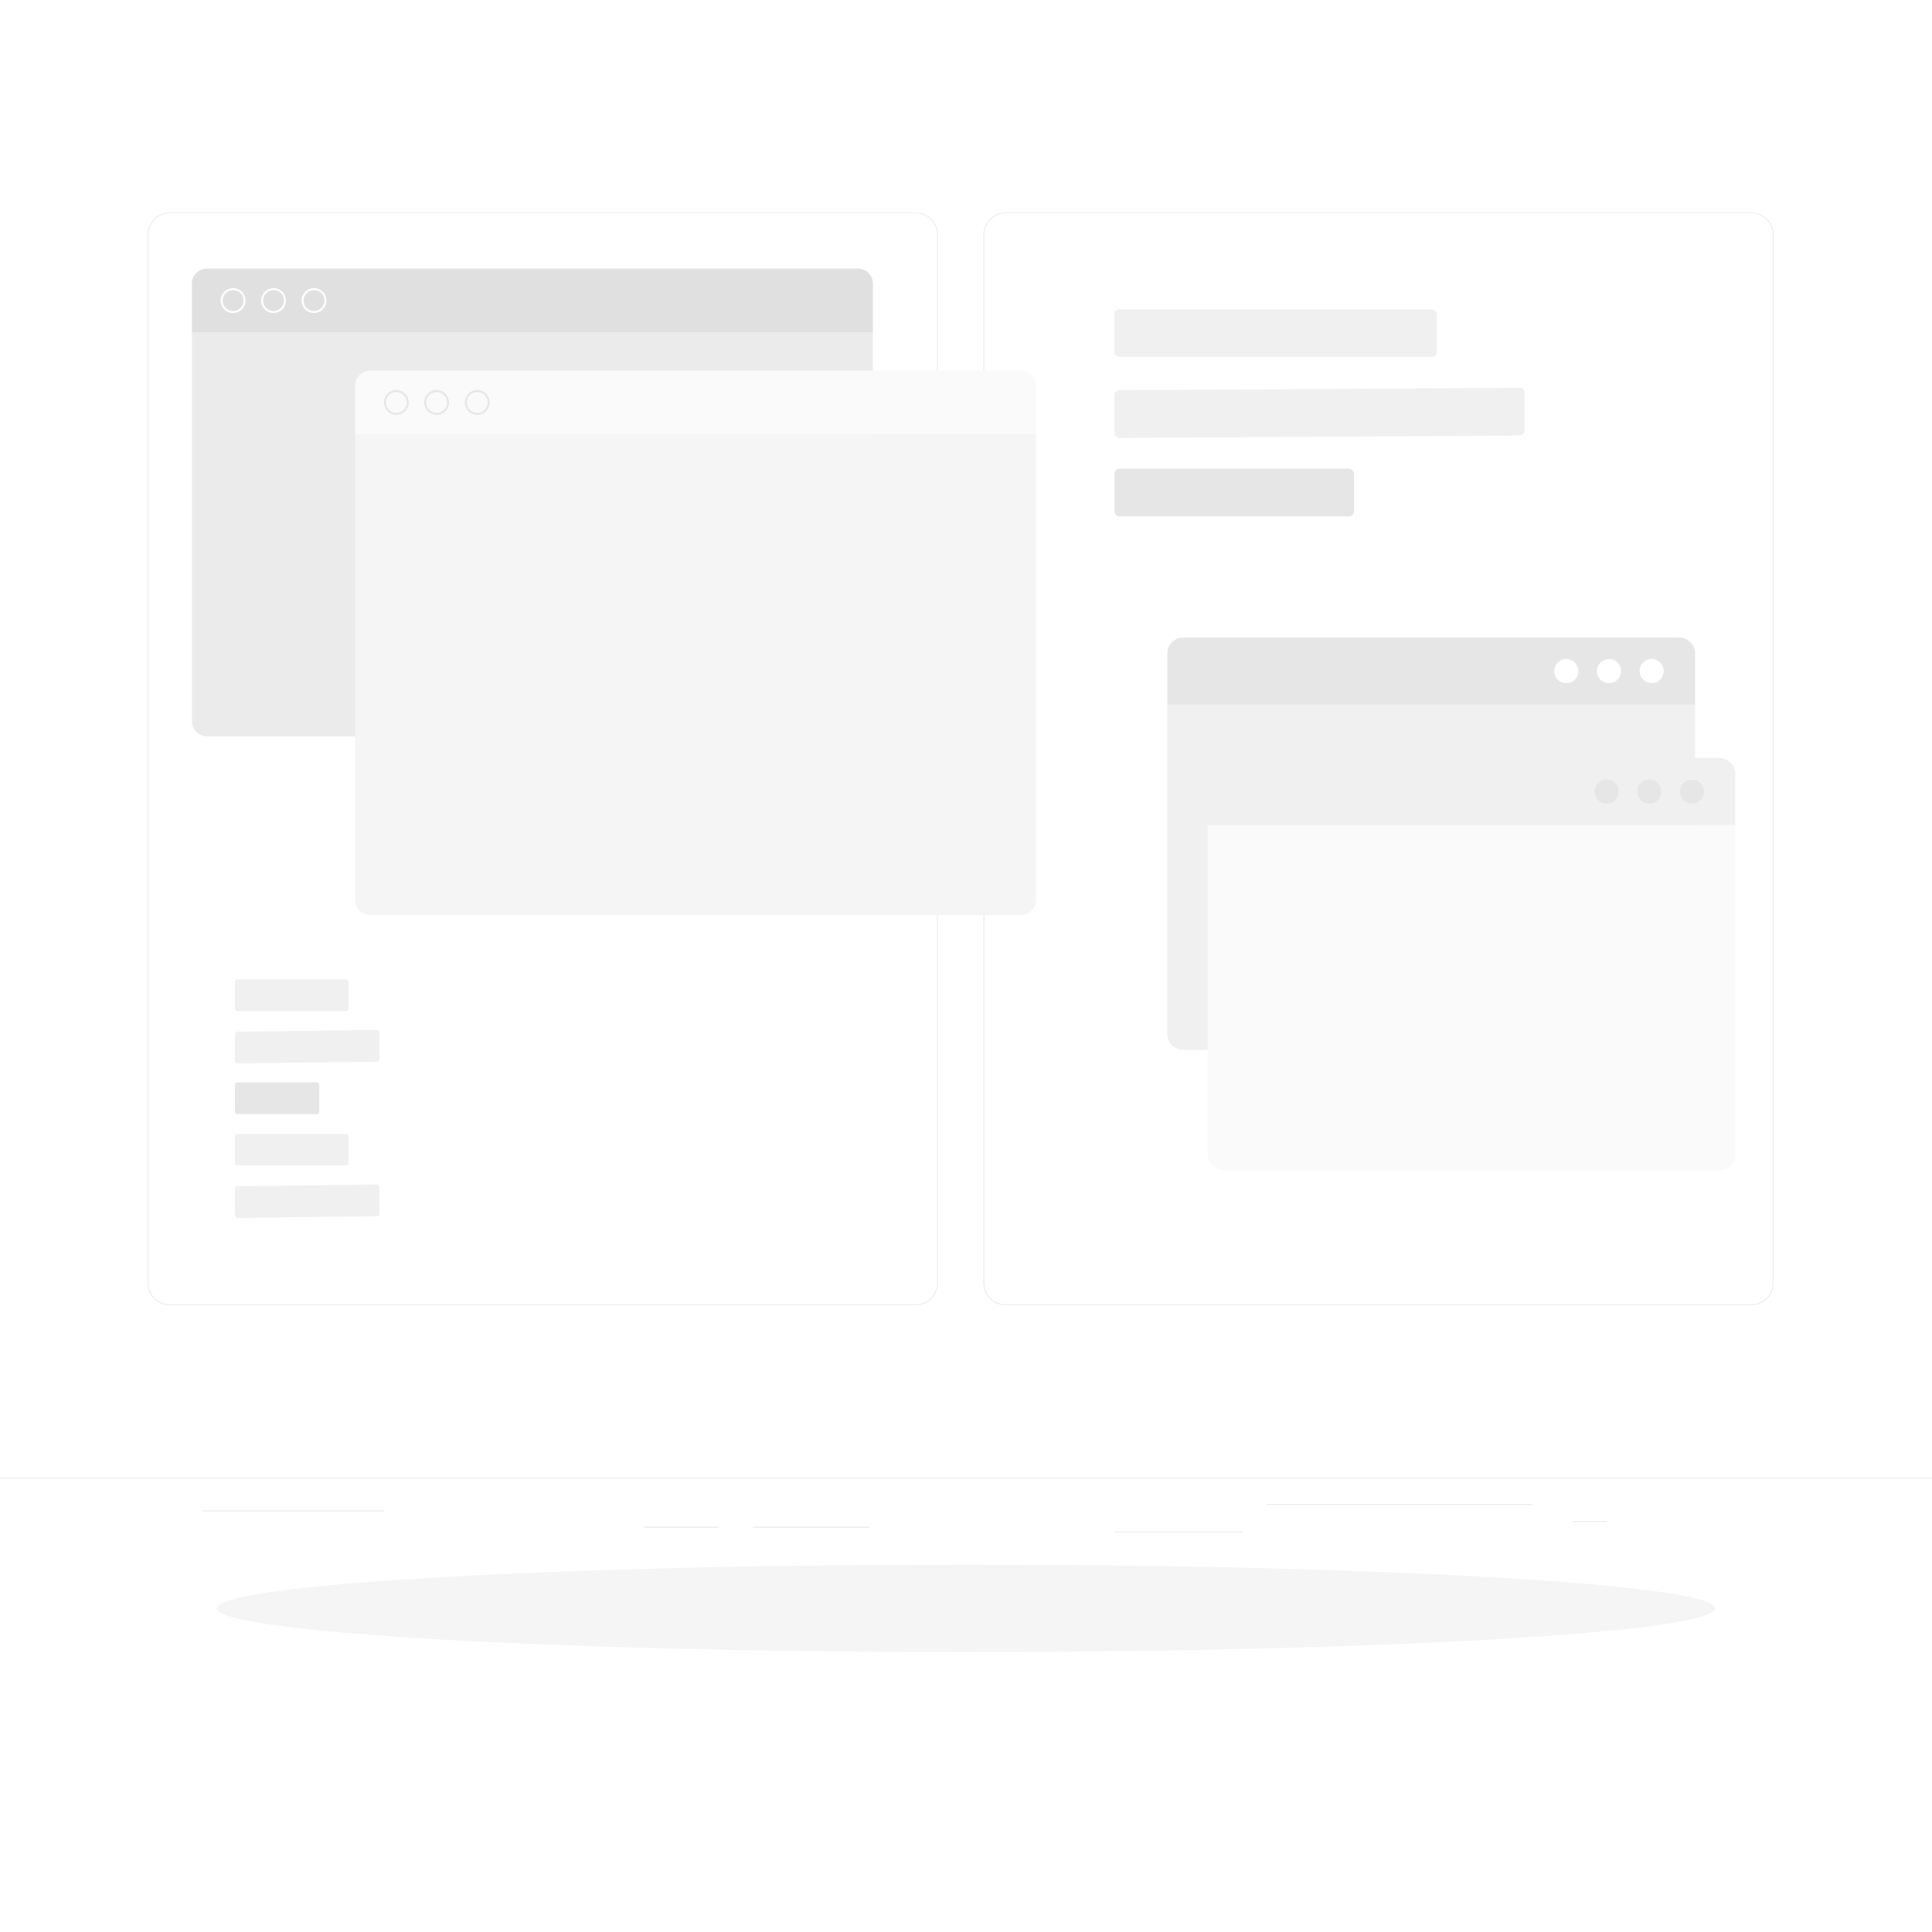 <svg class="animated" id="freepik_stories-windows" xmlns="http://www.w3.org/2000/svg" viewBox="0 0 500 500" version="1.1" xmlns:xlink="http://www.w3.org/1999/xlink" xmlns:svgjs="http://svgjs.com/svgjs"><style>svg#freepik_stories-windows:not(.animated) .animable {opacity: 0;}svg#freepik_stories-windows.animated #freepik--background-complete--inject-27 {animation: 1s 1 forwards cubic-bezier(.36,-0.01,.5,1.38) zoomIn;animation-delay: 0s;}svg#freepik_stories-windows.animated #freepik--Windows--inject-27 {animation: 1s 1 forwards cubic-bezier(.36,-0.01,.5,1.38) zoomOut;animation-delay: 0.2s;opacity: 0}svg#freepik_stories-windows.animated #freepik--Character--inject-27 {animation: 1s 1 forwards cubic-bezier(.36,-0.01,.5,1.38) lightSpeedLeft;animation-delay: 0.3s;opacity: 0}            @keyframes zoomIn {                0% {                    opacity: 0;                    transform: scale(0.5);                }                100% {                    opacity: 1;                    transform: scale(1);                }            }                    @keyframes zoomOut {                0% {                    opacity: 0;                    transform: scale(1.5);                }                100% {                    opacity: 1;                    transform: scale(1);                }            }                    @keyframes lightSpeedLeft {              from {                transform: translate3d(-50%, 0, 0) skewX(20deg);                opacity: 0;              }              60% {                transform: skewX(-10deg);                opacity: 1;              }              80% {                transform: skewX(2deg);              }              to {                opacity: 1;                transform: translate3d(0, 0, 0);              }            }        </style><g id="freepik--background-complete--inject-27" class="animable" style="transform-origin: 250px 225.795px;"><rect y="382.4" width="500" height="0.25" style="fill: rgb(235, 235, 235); transform-origin: 250px 382.525px;" id="elo43im5rmxgp" class="animable"></rect><rect x="288.4" y="396.34" width="33.12" height="0.25" style="fill: rgb(235, 235, 235); transform-origin: 304.96px 396.465px;" id="elvxbokgg1yih" class="animable"></rect><rect x="407.08" y="393.63" width="8.69" height="0.25" style="fill: rgb(235, 235, 235); transform-origin: 411.425px 393.755px;" id="elcjm9r9gh1hf" class="animable"></rect><rect x="327.67" y="389.21" width="68.92" height="0.25" style="fill: rgb(235, 235, 235); transform-origin: 362.13px 389.335px;" id="eldlp9dqja4rh" class="animable"></rect><rect x="194.84" y="395.11" width="30.3" height="0.25" style="fill: rgb(235, 235, 235); transform-origin: 209.99px 395.235px;" id="eldbsj7ggyll4" class="animable"></rect><rect x="166.72" y="395.11" width="19.22" height="0.25" style="fill: rgb(235, 235, 235); transform-origin: 176.33px 395.235px;" id="elpshgp7en2x" class="animable"></rect><rect x="52.46" y="390.89" width="46.84" height="0.25" style="fill: rgb(235, 235, 235); transform-origin: 75.88px 391.015px;" id="ellrr3q2busjm" class="animable"></rect><path d="M237,337.8H43.91a5.71,5.71,0,0,1-5.7-5.71V60.66A5.71,5.71,0,0,1,43.91,55H237a5.71,5.71,0,0,1,5.71,5.71V332.09A5.71,5.71,0,0,1,237,337.8ZM43.91,55.2a5.46,5.46,0,0,0-5.45,5.46V332.09a5.46,5.46,0,0,0,5.45,5.46H237a5.47,5.47,0,0,0,5.46-5.46V60.66A5.47,5.47,0,0,0,237,55.2Z" style="fill: rgb(235, 235, 235); transform-origin: 140.46px 196.4px;" id="eligsyv3vk7z" class="animable"></path><path d="M453.31,337.8H260.21a5.72,5.72,0,0,1-5.71-5.71V60.66A5.72,5.72,0,0,1,260.21,55h193.1A5.71,5.71,0,0,1,459,60.66V332.09A5.71,5.71,0,0,1,453.31,337.8ZM260.21,55.2a5.47,5.47,0,0,0-5.46,5.46V332.09a5.47,5.47,0,0,0,5.46,5.46h193.1a5.47,5.47,0,0,0,5.46-5.46V60.66a5.47,5.47,0,0,0-5.46-5.46Z" style="fill: rgb(235, 235, 235); transform-origin: 356.75px 196.4px;" id="elro9fmfgvvu" class="animable"></path><path d="M438.68,169.11a4.13,4.13,0,0,0-4.12-4.12H306.22a4.13,4.13,0,0,0-4.12,4.12v13.26H438.68Z" style="fill: rgb(230, 230, 230); transform-origin: 370.39px 173.68px;" id="elbc4pleeqwll" class="animable"></path><path d="M408.48,173.68a3.12,3.12,0,1,1-3.11-3.11A3.12,3.12,0,0,1,408.48,173.68Z" style="fill: rgb(255, 255, 255); transform-origin: 405.36px 173.69px;" id="el314zmrncurl" class="animable"></path><path d="M419.52,173.68a3.12,3.12,0,1,1-3.12-3.11A3.12,3.12,0,0,1,419.52,173.68Z" style="fill: rgb(255, 255, 255); transform-origin: 416.4px 173.69px;" id="elyu43wwazabt" class="animable"></path><circle cx="427.44" cy="173.68" r="3.12" style="fill: rgb(255, 255, 255); transform-origin: 427.44px 173.68px;" id="elrjx2cb0vqco" class="animable"></circle><path d="M306.22,271.69H434.56a4.13,4.13,0,0,0,4.12-4.12v-85.2H302.1v85.2A4.13,4.13,0,0,0,306.22,271.69Z" style="fill: rgb(240, 240, 240); transform-origin: 370.39px 227.03px;" id="el4ttywvcsbtr" class="animable"></path><path d="M449.1,200.3a4.13,4.13,0,0,0-4.12-4.12H316.64a4.13,4.13,0,0,0-4.12,4.12v13.26H449.1Z" style="fill: rgb(240, 240, 240); transform-origin: 380.81px 204.87px;" id="el9bzjg7czg8t" class="animable"></path><path d="M418.91,204.87a3.12,3.12,0,1,1-3.12-3.12A3.12,3.12,0,0,1,418.91,204.87Z" style="fill: rgb(230, 230, 230); transform-origin: 415.79px 204.87px;" id="ely38teve1hvb" class="animable"></path><path d="M429.94,204.87a3.12,3.12,0,1,1-3.11-3.12A3.12,3.12,0,0,1,429.94,204.87Z" style="fill: rgb(230, 230, 230); transform-origin: 426.82px 204.87px;" id="eltzm7sazss1" class="animable"></path><path d="M441,204.87a3.12,3.12,0,1,1-3.11-3.12A3.12,3.12,0,0,1,441,204.87Z" style="fill: rgb(230, 230, 230); transform-origin: 437.88px 204.87px;" id="el566nr6fet1t" class="animable"></path><path d="M316.64,302.88H445a4.13,4.13,0,0,0,4.12-4.12v-85.2H312.52v85.2A4.13,4.13,0,0,0,316.64,302.88Z" style="fill: rgb(250, 250, 250); transform-origin: 380.82px 258.22px;" id="elnhdysnireh8" class="animable"></path><path d="M49.66,73.41a3.92,3.92,0,0,1,3.91-3.9H222a3.92,3.92,0,0,1,3.91,3.9V86H49.66Z" style="fill: rgb(224, 224, 224); transform-origin: 137.785px 77.755px;" id="elgxuo1786ef8" class="animable"></path><path d="M81.26,81a3.21,3.21,0,1,1,3.21-3.21A3.21,3.21,0,0,1,81.26,81Zm0-5.91a2.7,2.7,0,1,0,2.7,2.7A2.7,2.7,0,0,0,81.26,75.05Z" style="fill: rgb(255, 255, 255); transform-origin: 81.26px 77.79px;" id="elbdmg2i53gzv" class="animable"></path><path d="M70.79,81A3.21,3.21,0,1,1,74,77.75,3.21,3.21,0,0,1,70.79,81Zm0-5.91a2.7,2.7,0,1,0,2.7,2.7A2.7,2.7,0,0,0,70.79,75.05Z" style="fill: rgb(255, 255, 255); transform-origin: 70.79px 77.79px;" id="ele8jqo0lp5e9" class="animable"></path><path d="M60.32,81a3.21,3.21,0,1,1,3.21-3.21A3.21,3.21,0,0,1,60.32,81Zm0-5.91a2.7,2.7,0,1,0,2.7,2.7A2.7,2.7,0,0,0,60.32,75.05Z" style="fill: rgb(255, 255, 255); transform-origin: 60.32px 77.79px;" id="eldgd9p59un59" class="animable"></path><path d="M53.57,190.56H222a3.92,3.92,0,0,0,3.91-3.91V86H49.66V186.65A3.92,3.92,0,0,0,53.57,190.56Z" style="fill: rgb(235, 235, 235); transform-origin: 137.785px 138.28px;" id="elazmisdq0gb6" class="animable"></path><path d="M91.91,99.81a3.92,3.92,0,0,1,3.91-3.9h168.4a3.92,3.92,0,0,1,3.91,3.9v12.58H91.91Z" style="fill: rgb(250, 250, 250); transform-origin: 180.02px 104.15px;" id="el9hgteajlv1s" class="animable"></path><path d="M123.51,107.36a3.21,3.21,0,1,1,3.21-3.21A3.21,3.21,0,0,1,123.51,107.36Zm0-5.91a2.7,2.7,0,1,0,2.7,2.7A2.7,2.7,0,0,0,123.51,101.45Z" style="fill: rgb(230, 230, 230); transform-origin: 123.51px 104.15px;" id="el5573xvlpcog" class="animable"></path><path d="M113,107.36a3.21,3.21,0,1,1,3.21-3.21A3.21,3.21,0,0,1,113,107.36Zm0-5.91a2.7,2.7,0,1,0,2.7,2.7A2.7,2.7,0,0,0,113,101.45Z" style="fill: rgb(230, 230, 230); transform-origin: 113px 104.15px;" id="eluze5qydabb" class="animable"></path><path d="M102.57,107.36a3.21,3.21,0,1,1,3.21-3.21A3.21,3.21,0,0,1,102.57,107.36Zm0-5.91a2.7,2.7,0,1,0,2.7,2.7A2.7,2.7,0,0,0,102.57,101.45Z" style="fill: rgb(230, 230, 230); transform-origin: 102.57px 104.15px;" id="elmqabze92lap" class="animable"></path><path d="M95.82,236.81h168.4a3.92,3.92,0,0,0,3.91-3.91V112.39H91.91V232.9A3.92,3.92,0,0,0,95.82,236.81Z" style="fill: rgb(245, 245, 245); transform-origin: 180.02px 174.6px;" id="elhbt6g34y8tn" class="animable"></path><rect x="288.4" y="121.29" width="62" height="12.35" rx="1.3" style="fill: rgb(230, 230, 230); transform-origin: 319.4px 127.465px;" id="eleu2clk7cz45" class="animable"></rect><path d="M393.24,100.35,289.7,101a1.3,1.3,0,0,0-1.3,1.3l0,9.76a1.31,1.31,0,0,0,1.31,1.29l103.54-.65a1.3,1.3,0,0,0,1.29-1.3l0-9.76A1.29,1.29,0,0,0,393.24,100.35Z" style="fill: rgb(240, 240, 240); transform-origin: 341.47px 106.85px;" id="eldi69jkmackr" class="animable"></path><rect x="288.4" y="80.05" width="83.44" height="12.35" rx="1.3" style="fill: rgb(240, 240, 240); transform-origin: 330.12px 86.225px;" id="ela3avwsk4jeb" class="animable"></rect><rect x="60.8" y="280.11" width="21.85" height="8.2" rx="0.63" style="fill: rgb(230, 230, 230); transform-origin: 71.725px 284.21px;" id="elubt0iez9pl" class="animable"></rect><path d="M97.75,266.57,61.26,267c-.26,0-.46.39-.46.86v6.48c0,.47.21.86.46.86l36.5-.44c.25,0,.46-.39.46-.86l0-6.48C98.21,267,98,266.57,97.75,266.57Z" style="fill: rgb(240, 240, 240); transform-origin: 79.51px 270.885px;" id="el0xtir4iqemj" class="animable"></path><rect x="60.8" y="253.47" width="29.41" height="8.2" rx="0.63" style="fill: rgb(240, 240, 240); transform-origin: 75.505px 257.57px;" id="eleg97m6s3ur4" class="animable"></rect><path d="M97.75,306.54,61.26,307c-.26,0-.46.39-.46.86v6.48c0,.47.21.86.46.86l36.5-.44c.25,0,.46-.39.46-.86l0-6.48C98.21,306.93,98,306.54,97.75,306.54Z" style="fill: rgb(240, 240, 240); transform-origin: 79.51px 310.87px;" id="elswq3sk9sa3" class="animable"></path><rect x="60.8" y="293.44" width="29.41" height="8.2" rx="0.63" style="fill: rgb(240, 240, 240); transform-origin: 75.505px 297.54px;" id="elg2gaws3fteo" class="animable"></rect></g><g id="freepik--Shadow--inject-27" class="animable" style="transform-origin: 250px 416.24px;"><ellipse id="freepik--path--inject-27" cx="250" cy="416.24" rx="193.89" ry="11.32" style="fill: rgb(245, 245, 245); transform-origin: 250px 416.24px;" class="animable"></ellipse></g><g id="freepik--Windows--inject-27" class="animable" style="transform-origin: 322.41px 201.76px;"><rect x="250.54" y="83.11" width="188.86" height="187.92" style="fill: rgb(255, 140, 0); transform-origin: 344.97px 177.07px;" id="elc2g5884l8mt" class="animable"></rect><g id="eliz4k9sblqx"><rect x="250.54" y="92.46" width="61.65" height="35.37" style="opacity: 0.1; transform-origin: 281.365px 110.145px;" class="animable"></rect></g><g id="el76kaxbeuk8i"><rect x="250.54" y="163.2" width="61.65" height="35.37" style="opacity: 0.2; transform-origin: 281.365px 180.885px;" class="animable"></rect></g><g id="elw5z5plbcreg"><rect x="250.54" y="198.57" width="61.65" height="35.37" style="opacity: 0.1; transform-origin: 281.365px 216.255px;" class="animable"></rect></g><path d="M312.19,92.46H436.27a0,0,0,0,1,0,0V264a4.58,4.58,0,0,1-4.58,4.58H316.77a4.58,4.58,0,0,1-4.58-4.58V92.46a0,0,0,0,1,0,0Z" style="fill: rgb(255, 255, 255); transform-origin: 374.23px 180.52px;" id="el5tq9ythp0ms" class="animable"></path><g id="elxi6mca0f70a"><rect x="250.54" y="83.11" width="188.86" height="9.35" style="opacity: 0.3; transform-origin: 344.97px 87.785px;" class="animable"></rect></g><g id="elcastd7arw8"><circle cx="257.9" cy="87.79" r="1.9" style="fill: rgb(255, 140, 0); opacity: 0.8; transform-origin: 257.9px 87.79px;" class="animable"></circle></g><g id="elvok1gbdataf"><circle cx="266.57" cy="87.79" r="1.9" style="fill: rgb(255, 140, 0); opacity: 0.8; transform-origin: 266.57px 87.79px;" class="animable"></circle></g><g id="elyxjl1rj1ead"><circle cx="275.23" cy="87.79" r="1.9" style="fill: rgb(255, 140, 0); opacity: 0.8; transform-origin: 275.23px 87.79px;" class="animable"></circle></g><g id="elo72qtgqxiid"><rect x="321.77" y="110.09" width="78.01" height="62.54" rx="2.85" style="fill: rgb(255, 140, 0); opacity: 0.2; transform-origin: 360.775px 141.36px;" class="animable"></rect></g><g id="elh7l9wr09wg"><rect x="368.9" y="105.12" width="59.92" height="48.04" rx="2.19" style="fill: rgb(255, 140, 0); opacity: 0.2; transform-origin: 398.86px 129.14px;" class="animable"></rect></g><g id="elhz34sq8hrzm"><rect x="337.83" y="192.81" width="59.92" height="48.04" rx="2.19" style="fill: rgb(255, 140, 0); opacity: 0.2; transform-origin: 367.79px 216.83px;" class="animable"></rect></g><g id="elxuh42kpfk7r"><rect x="250.54" y="83.11" width="188.86" height="187.92" style="fill: rgb(255, 255, 255); opacity: 0.7; transform-origin: 344.97px 177.07px;" class="animable"></rect></g><rect x="233.2" y="100.45" width="188.86" height="187.92" style="fill: rgb(255, 140, 0); transform-origin: 327.63px 194.41px;" id="el7drxu6t19qt" class="animable"></rect><g id="elh60pxcn99c"><rect x="233.2" y="109.8" width="61.65" height="35.37" style="opacity: 0.1; transform-origin: 264.025px 127.485px;" class="animable"></rect></g><g id="elsgqxlu6hi9"><rect x="233.2" y="180.53" width="61.65" height="35.37" style="opacity: 0.2; transform-origin: 264.025px 198.215px;" class="animable"></rect></g><g id="elwibwrv6eugn"><rect x="233.2" y="215.9" width="61.65" height="35.37" style="opacity: 0.1; transform-origin: 264.025px 233.585px;" class="animable"></rect></g><path d="M294.85,109.8H418.93a0,0,0,0,1,0,0V281.33a4.58,4.58,0,0,1-4.58,4.58H299.44a4.58,4.58,0,0,1-4.58-4.58V109.8A0,0,0,0,1,294.85,109.8Z" style="fill: rgb(255, 255, 255); transform-origin: 356.89px 197.855px;" id="eljvpihvw6e7q" class="animable"></path><g id="elwg1ovl521li"><rect x="233.2" y="100.45" width="188.86" height="9.35" style="opacity: 0.3; transform-origin: 327.63px 105.125px;" class="animable"></rect></g><g id="elzo0k76hf53"><circle cx="240.56" cy="105.12" r="1.9" style="fill: rgb(255, 140, 0); opacity: 0.8; transform-origin: 240.56px 105.12px;" class="animable"></circle></g><g id="el5nhn34xgvhf"><circle cx="249.23" cy="105.12" r="1.9" style="fill: rgb(255, 140, 0); opacity: 0.8; transform-origin: 249.23px 105.12px;" class="animable"></circle></g><g id="ellq50xrt0hjo"><circle cx="257.9" cy="105.12" r="1.9" style="fill: rgb(255, 140, 0); opacity: 0.8; transform-origin: 257.9px 105.12px;" class="animable"></circle></g><g id="elj6c3q9b9vu"><rect x="304.44" y="127.43" width="78.01" height="62.54" rx="2.85" style="fill: rgb(255, 140, 0); opacity: 0.2; transform-origin: 343.445px 158.7px;" class="animable"></rect></g><g id="el37iu9mun2u8"><rect x="352.48" y="176.84" width="59.92" height="48.04" rx="2.19" style="fill: rgb(255, 140, 0); opacity: 0.2; transform-origin: 382.44px 200.86px;" class="animable"></rect></g><g id="elktqjbj4xdy"><rect x="320.5" y="210.15" width="59.92" height="48.04" rx="2.19" style="fill: rgb(255, 140, 0); opacity: 0.2; transform-origin: 350.46px 234.17px;" class="animable"></rect></g><g id="eluueszmmgftk"><rect x="233.2" y="100.45" width="188.86" height="187.92" style="fill: rgb(255, 255, 255); opacity: 0.5; transform-origin: 327.63px 194.41px;" class="animable"></rect></g><rect x="215.87" y="117.78" width="188.86" height="187.92" style="fill: rgb(255, 140, 0); transform-origin: 310.3px 211.74px;" id="elzxmq9xhidz" class="animable"></rect><g id="elyl11ggylfpe"><rect x="215.87" y="127.13" width="61.65" height="35.37" style="opacity: 0.1; transform-origin: 246.695px 144.815px;" class="animable"></rect></g><g id="ellv3ug6wds4f"><rect x="215.87" y="197.87" width="61.65" height="35.37" style="opacity: 0.2; transform-origin: 246.695px 215.555px;" class="animable"></rect></g><g id="el3ya22a10js3"><rect x="215.87" y="233.24" width="61.65" height="35.37" style="opacity: 0.1; transform-origin: 246.695px 250.925px;" class="animable"></rect></g><path d="M277.52,127.13H401.6a0,0,0,0,1,0,0V298.67a4.58,4.58,0,0,1-4.58,4.58H282.1a4.58,4.58,0,0,1-4.58-4.58V127.13A0,0,0,0,1,277.52,127.13Z" style="fill: rgb(255, 255, 255); transform-origin: 339.56px 215.19px;" id="el1m4194kpguc" class="animable"></path><g id="elag5bwd8uycg"><rect x="215.87" y="117.78" width="188.86" height="9.35" style="opacity: 0.3; transform-origin: 310.3px 122.455px;" class="animable"></rect></g><g id="el7jjietko72w"><circle cx="223.23" cy="122.46" r="1.9" style="fill: rgb(255, 140, 0); opacity: 0.8; transform-origin: 223.23px 122.46px;" class="animable"></circle></g><g id="elz5oisblcb39"><path d="M233.8,122.46a1.91,1.91,0,1,1-1.91-1.9A1.9,1.9,0,0,1,233.8,122.46Z" style="fill: rgb(255, 140, 0); opacity: 0.8; transform-origin: 231.89px 122.47px;" class="animable"></path></g><g id="el7rv36bl4a1v"><circle cx="240.56" cy="122.46" r="1.9" style="fill: rgb(255, 140, 0); opacity: 0.8; transform-origin: 240.56px 122.46px;" class="animable"></circle></g><g id="elntqhurnr4g"><rect x="205.42" y="113.17" width="117.21" height="93.97" rx="4.28" style="fill: rgb(255, 140, 0); opacity: 0.2; transform-origin: 264.025px 160.155px;" class="animable"></rect></g><g id="eldofwtdgxo4t"><rect x="290.38" y="159.08" width="90.03" height="72.18" rx="3.29" style="fill: rgb(255, 140, 0); opacity: 0.2; transform-origin: 335.395px 195.17px;" class="animable"></rect></g><g id="elq62tyaaslyj"><rect x="320.5" y="248.23" width="90.03" height="72.18" rx="3.29" style="fill: rgb(255, 140, 0); opacity: 0.2; transform-origin: 365.515px 284.32px;" class="animable"></rect></g></g><g id="freepik--Character--inject-27" class="animable" style="transform-origin: 187.182px 259.5px;"><path d="M160.35,168.16l-7.26,15.23c-2.4,5.08-4.75,10.19-6.84,15.25l-.75,1.89c-.11.29-.14.35-.22.6s-.14.45-.2.73a33,33,0,0,0-.59,3.62c-.28,2.61-.44,5.37-.54,8.14-.2,5.55-.25,11.24-.32,16.87l-5.48.61a144.32,144.32,0,0,1-2.72-17.23,84.29,84.29,0,0,1-.42-9,36.72,36.72,0,0,1,.34-4.86c.05-.42.15-.9.25-1.36s.27-1.07.38-1.45l.69-2.13c1.87-5.63,4.05-11,6.34-16.29s4.74-10.48,7.38-15.65Z" style="fill: rgb(255, 195, 189); transform-origin: 147.679px 197.115px;" id="elpkepo9flo7" class="animable"></path><path d="M143.55,228.77l2.56,4.79-8.17,2.28s-1.56-3.85.29-6.88Z" style="fill: rgb(255, 195, 189); transform-origin: 141.718px 232.305px;" id="el1wsykphx0bl" class="animable"></path><polygon points="149.25 240.47 141.73 241.06 137.94 235.84 146.11 233.56 149.25 240.47" style="fill: rgb(255, 195, 189); transform-origin: 143.595px 237.31px;" id="el0v4k1pgt4m4" class="animable"></polygon><path d="M184.82,128.62c.12.58.52,1,.9.91s.59-.61.48-1.19-.52-1-.9-.91S184.7,128,184.82,128.62Z" style="fill: rgb(38, 50, 56); transform-origin: 185.508px 128.48px;" id="eldaadsm1wih" class="animable"></path><path d="M185.29,129.62a21.21,21.21,0,0,0,3.78,4.4,3.4,3.4,0,0,1-2.66,1.09Z" style="fill: rgb(237, 132, 126); transform-origin: 187.18px 132.367px;" id="el3j44nozsnde" class="animable"></path><path d="M182,125.83a.38.38,0,0,0,.26-.11,2.75,2.75,0,0,1,2.33-.94.35.35,0,0,0,.12-.69,3.46,3.46,0,0,0-3,1.15.35.35,0,0,0,.25.59Z" style="fill: rgb(38, 50, 56); transform-origin: 183.307px 124.948px;" id="el0mcpbqrpwj6d" class="animable"></path><path d="M168.28,136.79c1.05,5.37,2.11,15.22-1.65,18.8,0,0,1.47,5.46,11.45,5.46,11,0,5.25-5.45,5.25-5.45-6-1.44-5.84-5.88-4.8-10.06Z" style="fill: rgb(255, 195, 189); transform-origin: 175.731px 148.92px;" id="elq799be1m7t" class="animable"></path><path d="M164.13,157.5c-.87-1.56-1.84-3.34.16-3.89,2.19-.62,14.22-1.24,18.37-.09s3,4.3,3,4.3Z" style="fill: rgb(38, 50, 56); transform-origin: 174.46px 155.348px;" id="elg3f9iq3p6pl" class="animable"></path><path d="M133.11,401.38a2.41,2.41,0,0,0,1.81-.29.73.73,0,0,0,.08-.83.82.82,0,0,0-.5-.46c-1-.37-3.2.8-3.3.85a.17.17,0,0,0-.09.16.17.17,0,0,0,.12.15A9.78,9.78,0,0,0,133.11,401.38Zm1.07-1.3.21.05a.46.46,0,0,1,.29.27c.13.3,0,.41,0,.45-.36.37-1.85.22-2.92-.09A5.72,5.72,0,0,1,134.18,400.08Z" style="fill: rgb(255, 140, 0); transform-origin: 133.102px 400.586px;" id="elu9hfjydg9q9" class="animable"></path><path d="M131.27,401a.11.11,0,0,0,.08,0c.8-.33,2.44-1.77,2.37-2.6a.56.56,0,0,0-.5-.51.91.91,0,0,0-.76.14c-.92.6-1.33,2.69-1.34,2.78a.17.17,0,0,0,.06.16A.11.11,0,0,0,131.27,401Zm1.67-2.57.07,0c.22.07.22.17.22.22,0,.49-1.14,1.52-2,1.94a4.13,4.13,0,0,1,1.27-2.1A.58.58,0,0,1,132.94,398.4Z" style="fill: rgb(255, 140, 0); transform-origin: 132.42px 399.434px;" id="elhhsmyjngx4i" class="animable"></path><path d="M186.17,408.38c.94,0,1.85-.13,2.15-.56a.64.64,0,0,0,0-.76.9.9,0,0,0-.55-.41c-1.22-.33-3.79,1.14-3.9,1.2a.17.17,0,0,0,0,.32A13.25,13.25,0,0,0,186.17,408.38Zm1.16-1.43a1.22,1.22,0,0,1,.34,0,.51.51,0,0,1,.34.24c.12.22.08.33,0,.39-.34.47-2.2.48-3.56.29A7.82,7.82,0,0,1,187.33,407Z" style="fill: rgb(255, 140, 0); transform-origin: 186.101px 407.491px;" id="el6c41cchsyz" class="animable"></path><path d="M184,408.17H184c.88-.4,2.64-2,2.51-2.82,0-.19-.17-.44-.65-.49a1.33,1.33,0,0,0-1,.3c-.93.77-1.13,2.75-1.14,2.83a.2.2,0,0,0,.07.16A.23.23,0,0,0,184,408.17Zm1.79-3h.1c.32,0,.34.16.34.2.08.49-1.11,1.74-2,2.29a4.15,4.15,0,0,1,1-2.27A1,1,0,0,1,185.74,405.19Z" style="fill: rgb(255, 140, 0); transform-origin: 185.118px 406.519px;" id="elsguc5v2uce9" class="animable"></path><polygon points="175.87 408 183.22 408 183.95 390.99 176.6 390.99 175.87 408" style="fill: rgb(255, 195, 189); transform-origin: 179.91px 399.495px;" id="ellr9378162v" class="animable"></polygon><polygon points="122.92 399.89 130.22 400.68 135.73 384.17 128.43 383.38 122.92 399.89" style="fill: rgb(255, 195, 189); transform-origin: 129.325px 392.03px;" id="elbgb0vpv50pj" class="animable"></polygon><path d="M130.83,399.89l-8.2-.89a.65.65,0,0,0-.68.43l-2.14,6.34a1.07,1.07,0,0,0,.92,1.41c2.87.27,4.28.25,7.89.64,2.22.24,6.77,1,9.84,1.3s3.79-2.65,2.57-3.06c-5.5-1.84-7.43-3.77-9.06-5.59A1.82,1.82,0,0,0,130.83,399.89Z" style="fill: rgb(38, 50, 56); transform-origin: 130.673px 404.069px;" id="elqg2tknes0vc" class="animable"></path><path d="M183.17,407.15h-8a.63.63,0,0,0-.62.5l-1.45,6.53a1.07,1.07,0,0,0,1.05,1.31c2.9-.05,7.08-.22,10.72-.22,4.25,0,7.92.23,12.91.23,3,0,3.85-3.05,2.59-3.33-5.75-1.25-10.44-1.39-15.4-4.45A3.44,3.44,0,0,0,183.17,407.15Z" style="fill: rgb(38, 50, 56); transform-origin: 187.003px 411.325px;" id="el6lnjc66p9fb" class="animable"></path><path d="M194.12,159.35c2.08.65,4.41,1.36,6.64,2s4.52,1.19,6.79,1.68A79.27,79.27,0,0,0,221,165c1.08,0,2.15.07,3.18,0l.63,0c.13,0,.35,0,.53-.05.4-.06.86-.16,1.34-.28a50.28,50.28,0,0,0,6.25-2.17c4.3-1.76,8.71-3.82,13.07-5.81l3.05,4.59a86.83,86.83,0,0,1-12.18,9,45.76,45.76,0,0,1-7.17,3.64,19.21,19.21,0,0,1-2.18.72c-.42.1-.8.2-1.27.28l-.67.11-.52.06c-1.4.18-2.77.25-4.13.29a75.29,75.29,0,0,1-15.61-1.5c-2.51-.5-5-1-7.45-1.72s-4.83-1.35-7.38-2.27Z" style="fill: rgb(255, 195, 189); transform-origin: 219.77px 166.036px;" id="elle63zjncupa" class="animable"></path><path d="M153.47,157.26c-6.88,1.57-13.84,21.71-13.84,21.71l14.17,10.16s4-9.37,7.85-17.57C165.73,163,160.51,155.64,153.47,157.26Z" style="fill: rgb(255, 140, 0); transform-origin: 151.357px 173.082px;" id="elccb9n2fe8ie" class="animable"></path><g id="elnr9kui1bk8n"><path d="M153.47,157.26c-6.88,1.57-13.84,21.71-13.84,21.71l14.17,10.16s4-9.37,7.85-17.57C165.73,163,160.51,155.64,153.47,157.26Z" style="opacity: 0.3; transform-origin: 151.357px 173.082px;" class="animable"></path></g><path d="M194.63,157.63s7.82,8.84.43,63.5H155.77c-.27-6,3.52-35.45-2.3-63.87a101.9,101.9,0,0,1,13.16-1.67,143,143,0,0,1,16.7,0A74.19,74.19,0,0,1,194.63,157.63Z" style="fill: rgb(255, 140, 0); transform-origin: 175.853px 188.238px;" id="elklabufvmx2n" class="animable"></path><g id="el4muwblgfq4r"><path d="M194.63,157.63s7.82,8.84.43,63.5H155.77c-.27-6,3.52-35.45-2.3-63.87a101.9,101.9,0,0,1,13.16-1.67,143,143,0,0,1,16.7,0A74.19,74.19,0,0,1,194.63,157.63Z" style="opacity: 0.3; transform-origin: 175.853px 188.238px;" class="animable"></path></g><g id="elg6lqrcye1ep"><path d="M194.63,157.63s-.88-.24-2.31-.57c-4.32.45-6.42,5.42-5.26,10.58.86,3.84,6.44,9.09,11.18,13C198.13,161.59,194.63,157.63,194.63,157.63Z" style="opacity: 0.3; transform-origin: 192.492px 168.85px;" class="animable"></path></g><path d="M185,168.91c3.51,6.08,22.7,12,22.7,12l6.44-17.26s-11-3-19.53-6C184.06,153.86,181.17,162.23,185,168.91Z" style="fill: rgb(255, 140, 0); transform-origin: 198.762px 168.807px;" id="eldazrrotr9be" class="animable"></path><g id="elqwymo9gvkag"><path d="M185,168.91c3.51,6.08,22.7,12,22.7,12l6.44-17.26s-11-3-19.53-6C184.06,153.86,181.17,162.23,185,168.91Z" style="opacity: 0.3; transform-origin: 198.762px 168.807px;" class="animable"></path></g><path d="M244.75,158.36l1.22-7.65,6.78,1.94s1,6.81-3.94,8.82Z" style="fill: rgb(255, 195, 189); transform-origin: 248.792px 156.09px;" id="elbvrp8325pjf" class="animable"></path><polygon points="248.89 143.96 254.61 148.77 252.75 152.65 245.97 150.71 248.89 143.96" style="fill: rgb(255, 195, 189); transform-origin: 250.29px 148.305px;" id="elxn83hgvdo0e" class="animable"></polygon><g id="el8evqtxu3aj"><polygon points="183.94 390.99 183.57 399.76 176.22 399.76 176.59 390.99 183.94 390.99" style="opacity: 0.2; transform-origin: 180.08px 395.375px;" class="animable"></polygon></g><g id="elaevzwqr7sfw"><polygon points="128.43 383.38 135.73 384.18 132.89 392.69 125.58 391.89 128.43 383.38" style="opacity: 0.2; transform-origin: 130.655px 388.035px;" class="animable"></polygon></g><path d="M165.2,131.32c1.89,7.05,2.64,11.27,7,14.19,6.54,4.41,14.68-.65,14.93-8.11.23-6.72-2.89-17.11-10.45-18.53A10,10,0,0,0,165.2,131.32Z" style="fill: rgb(255, 195, 189); transform-origin: 175.996px 132.928px;" id="elw0yufuoihn" class="animable"></path><path d="M181.77,110.14a3.19,3.19,0,0,1-1.42,2.36c-.33-3.7-1.8-7.26-5.09-9,.54,1.57-1,4.06-3.26,6.6a7,7,0,0,0-3.5-4.37c-1.5,5.81-6.3,6.77-10.11,10.35a5.77,5.77,0,0,0-1.27,6.36c-1-.45-2.19-.34-3.05,1.9a5.51,5.51,0,0,1,2.75-.85c-.68.64-1.21,1.75-.82,4.25.68,4.23,9.37,16.8,14.86,16.17,6-.69,7.1-7.64,7.24-13.91l.23-.12C182.49,127.67,187.63,115.85,181.77,110.14Z" style="fill: rgb(38, 50, 56); transform-origin: 169.24px 123.716px;" id="elo73i41924gj" class="animable"></path><path d="M175.25,131.44a8.27,8.27,0,0,0,3.62,3.86c2.12,1.1,3.3-.51,2.83-2.62-.43-1.91-2-4.77-4.23-5S174.37,129.44,175.25,131.44Z" style="fill: rgb(255, 195, 189); transform-origin: 178.357px 131.659px;" id="eltvczt2bjeol" class="animable"></path><path d="M181.13,221.13s-8.34,56.14-12.92,77.18c-5,23-31.37,93.55-31.37,93.55l-13.23-2.43s19.7-66.23,22.56-89c3.11-24.75,9.6-79.26,9.6-79.26Z" style="fill: rgb(255, 140, 0); transform-origin: 152.37px 306.495px;" id="el2evho3r4yzr" class="animable"></path><g id="elcjxtc1dxuz"><path d="M175.86,241.13c-9.64,1.89-8.62,37.84-7.46,56.33,2.78-13.07,6.85-38.22,9.63-56.07A3.29,3.29,0,0,0,175.86,241.13Z" style="opacity: 0.2; transform-origin: 172.852px 269.256px;" class="animable"></path></g><path d="M195.06,221.13s1,54.93.22,77.33c-.83,23.3-9,99.6-9,99.6H173.86s-.46-74.94-1-97.82c-.6-24.95-3.62-79.11-3.62-79.11Z" style="fill: rgb(255, 140, 0); transform-origin: 182.409px 309.595px;" id="elrkyyri0bk7d" class="animable"></path><g id="el4nkg33kzsne"><path d="M184.21,389.05l-.54-.06c2.19-21.11,7.37-72.19,8-90.5.67-18.76.06-60.68-.14-73.08l.54-.06c.2,12.4.81,54.34.14,73.13C191.58,316.82,186.4,367.93,184.21,389.05Z" style="opacity: 0.2; transform-origin: 188.093px 307.2px;" class="animable"></path></g><path d="M139.85,387.38c.06,0-2.3,4.83-2.3,4.83l-14.89-2.74,1.11-4.49Z" style="fill: rgb(255, 140, 0); transform-origin: 131.256px 388.595px;" id="el6unpbbi5nqf" class="animable"></path><g id="el9i8jisru6a"><path d="M139.85,387.38c.06,0-2.3,4.83-2.3,4.83l-14.89-2.74,1.11-4.49Z" style="opacity: 0.5; transform-origin: 131.256px 388.595px;" class="animable"></path></g><path d="M188.7,393.1c.06,0-.7,5.17-.7,5.17H172.86l-.41-4.61Z" style="fill: rgb(255, 140, 0); transform-origin: 180.577px 395.685px;" id="ellmu48bkh07" class="animable"></path><g id="elv5wg4d1j36"><path d="M188.7,393.1c.06,0-.7,5.17-.7,5.17H172.86l-.41-4.61Z" style="opacity: 0.5; transform-origin: 180.577px 395.685px;" class="animable"></path></g></g><defs>     <filter id="active" height="200%">         <feMorphology in="SourceAlpha" result="DILATED" operator="dilate" radius="2"></feMorphology>                <feFlood flood-color="#32DFEC" flood-opacity="1" result="PINK"></feFlood>        <feComposite in="PINK" in2="DILATED" operator="in" result="OUTLINE"></feComposite>        <feMerge>            <feMergeNode in="OUTLINE"></feMergeNode>            <feMergeNode in="SourceGraphic"></feMergeNode>        </feMerge>    </filter>    <filter id="hover" height="200%">        <feMorphology in="SourceAlpha" result="DILATED" operator="dilate" radius="2"></feMorphology>                <feFlood flood-color="#ff0000" flood-opacity="0.5" result="PINK"></feFlood>        <feComposite in="PINK" in2="DILATED" operator="in" result="OUTLINE"></feComposite>        <feMerge>            <feMergeNode in="OUTLINE"></feMergeNode>            <feMergeNode in="SourceGraphic"></feMergeNode>        </feMerge>            <feColorMatrix type="matrix" values="0   0   0   0   0                0   1   0   0   0                0   0   0   0   0                0   0   0   1   0 "></feColorMatrix>    </filter></defs></svg>